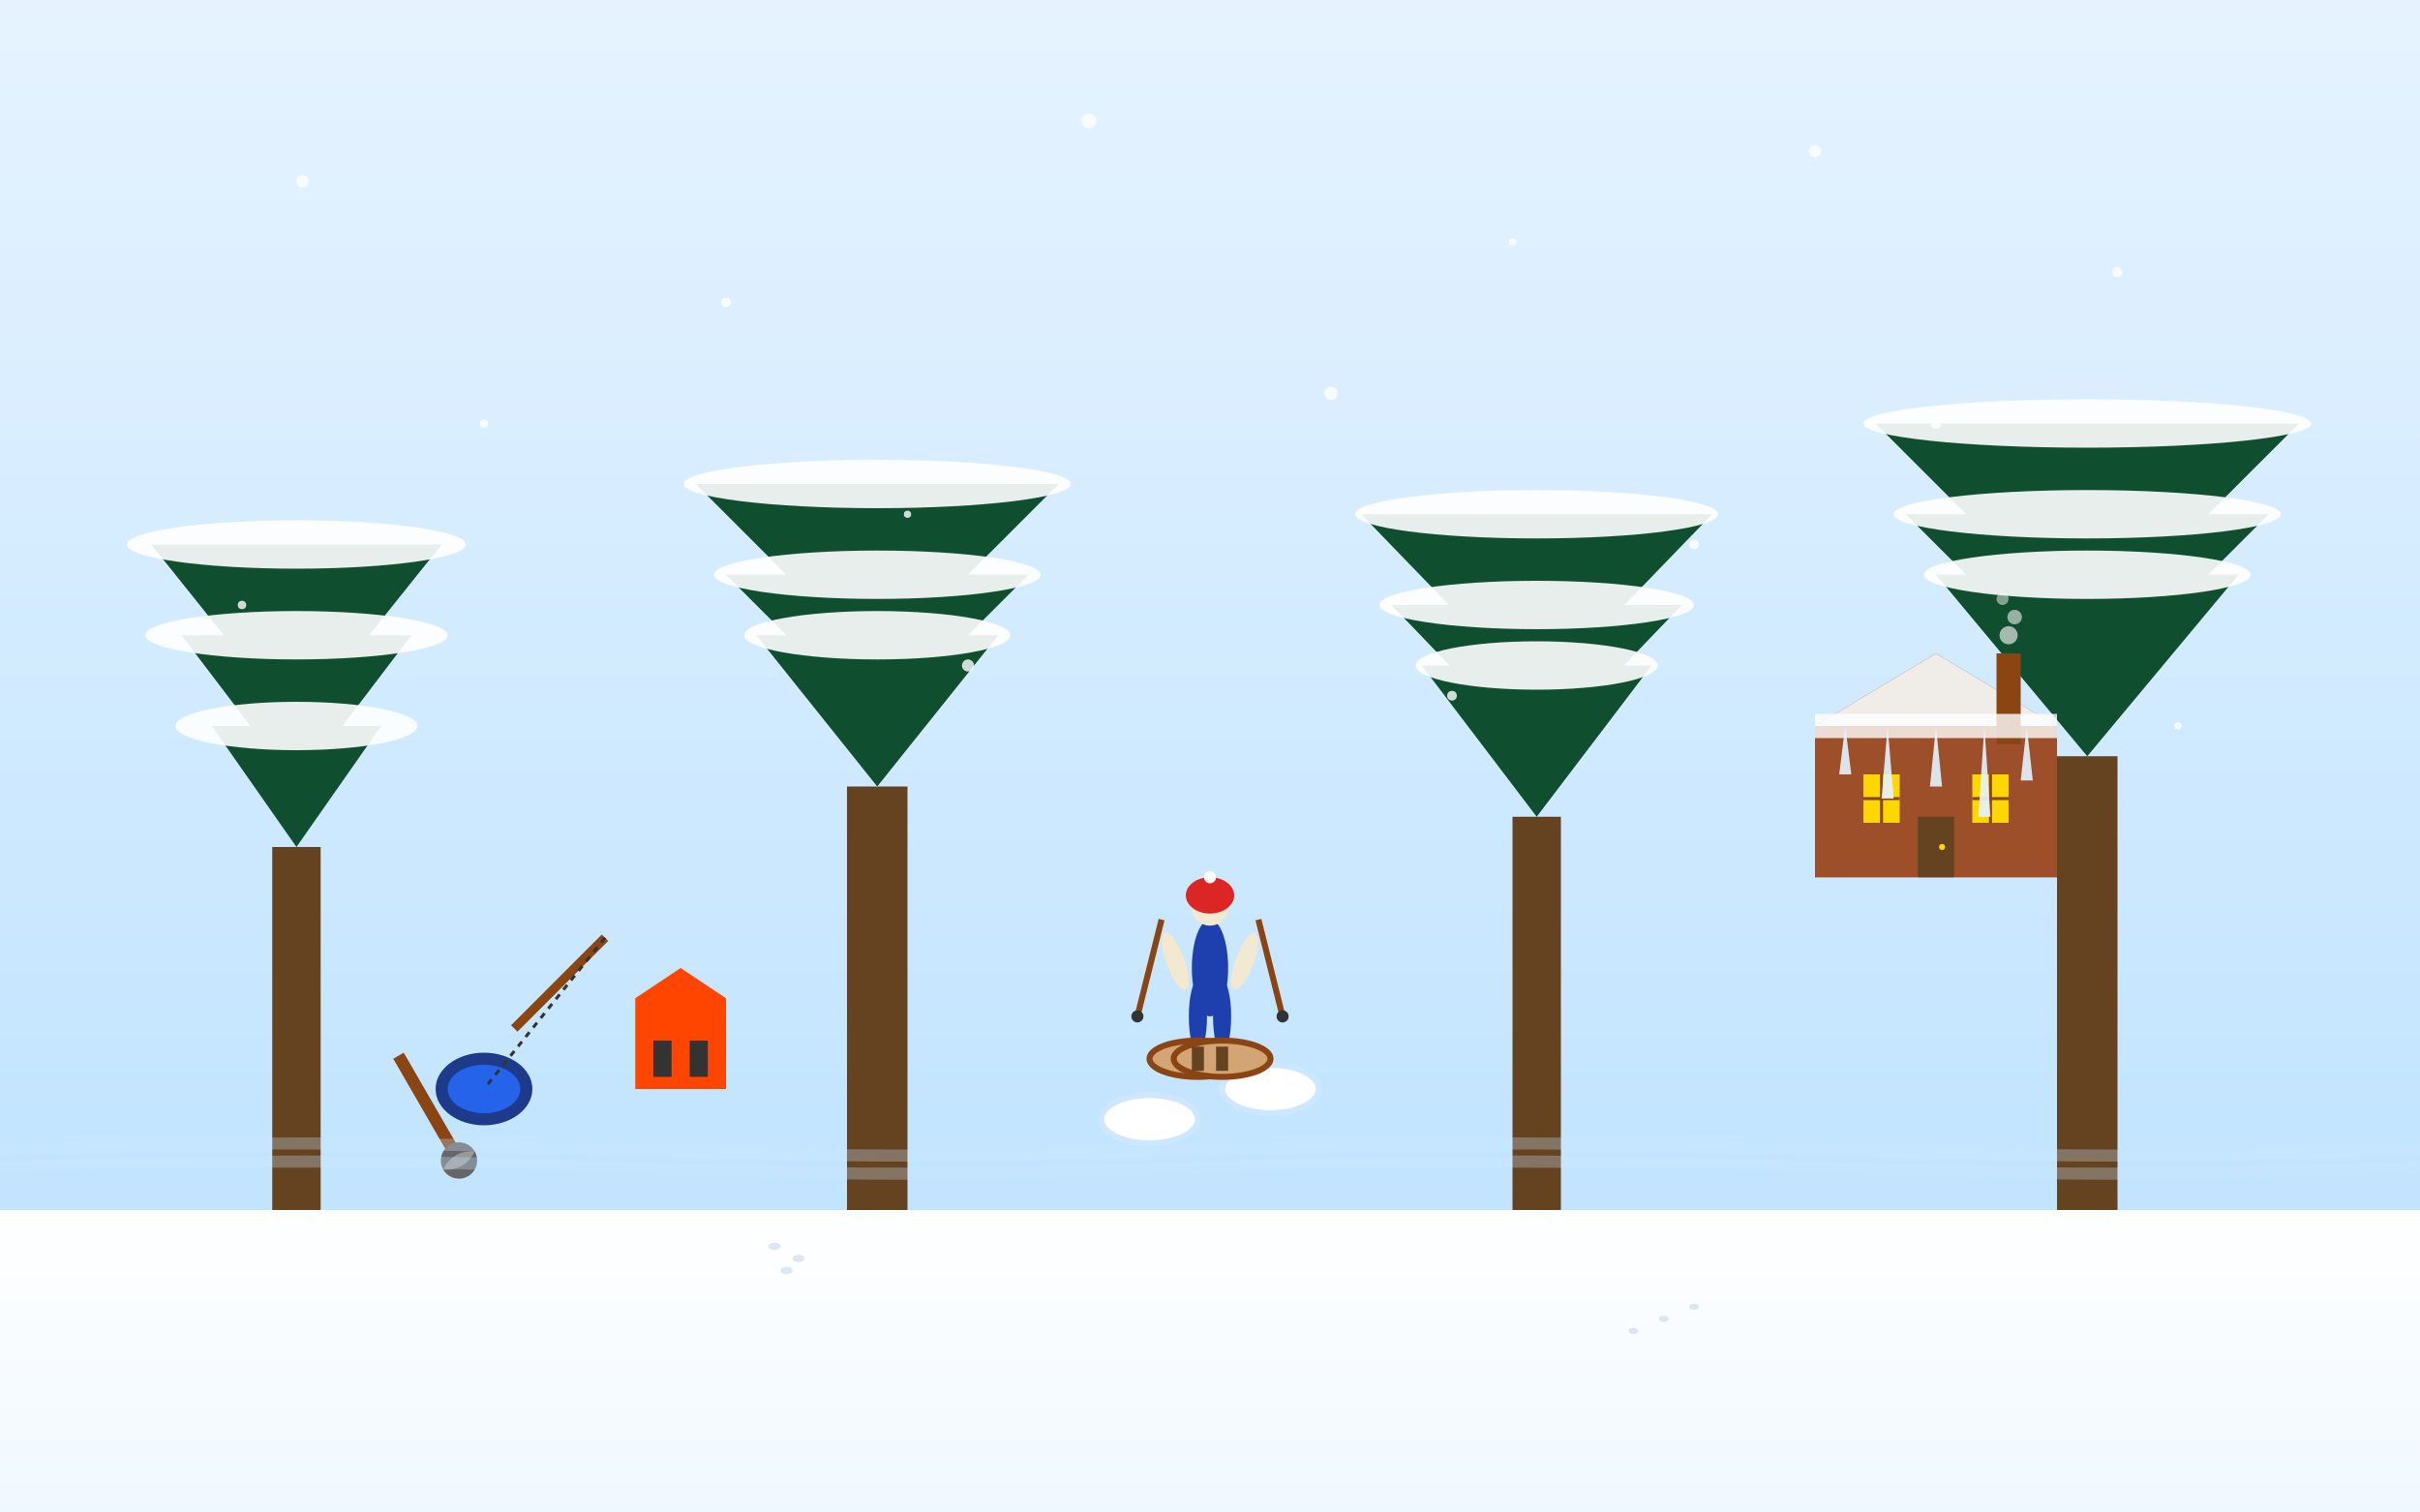 <svg width="400" height="250" viewBox="0 0 400 250" fill="none" xmlns="http://www.w3.org/2000/svg">
  <rect x="0" y="0" width="400" height="250" fill="#808080" stroke="none"/>
  <!-- Winter sky gradient -->
  <defs>
    <linearGradient id="winterSky" x1="0%" y1="0%" x2="0%" y2="100%">
      <stop offset="0%" style="stop-color:#E6F3FF"/>
      <stop offset="100%" style="stop-color:#B8E0FF"/>
    </linearGradient>
    <linearGradient id="snowGradient" x1="0%" y1="0%" x2="0%" y2="100%">
      <stop offset="0%" style="stop-color:#FFFFFF"/>
      <stop offset="100%" style="stop-color:#F0F8FF"/>
    </linearGradient>
  </defs>
  
  <!-- Winter sky -->
  <rect width="400" height="250" fill="url(#winterSky)"/>
  
  <!-- Snow-covered ground -->
  <ellipse cx="200" cy="230" rx="200" ry="30" fill="url(#snowGradient)"/>
  <rect y="200" width="400" height="50" fill="url(#snowGradient)"/>
  
  <!-- Snow-covered trees -->
  <g fill="#2D5F3F">
    <!-- Tree trunks -->
    <rect x="45" y="140" width="8" height="60" fill="#654321"/>
    <rect x="140" y="130" width="10" height="70" fill="#654321"/>
    <rect x="250" y="135" width="8" height="65" fill="#654321"/>
    <rect x="340" y="125" width="10" height="75" fill="#654321"/>
    
    <!-- Snow-laden pine branches -->
    <g fill="#0F4F2F">
      <polygon points="49,140 35,120 63,120"/>
      <polygon points="49,130 30,105 68,105"/>
      <polygon points="49,120 25,90 73,90"/>
      
      <polygon points="145,130 125,105 165,105"/>
      <polygon points="145,120 120,95 170,95"/>
      <polygon points="145,110 115,80 175,80"/>
      
      <polygon points="254,135 235,110 273,110"/>
      <polygon points="254,125 230,100 278,100"/>
      <polygon points="254,115 225,85 283,85"/>
      
      <polygon points="345,125 320,95 370,95"/>
      <polygon points="345,115 315,85 375,85"/>
      <polygon points="345,105 310,70 380,70"/>
    </g>
    
    <!-- Snow on branches -->
    <g fill="white" opacity="0.9">
      <ellipse cx="49" cy="120" rx="20" ry="4"/>
      <ellipse cx="49" cy="105" rx="25" ry="4"/>
      <ellipse cx="49" cy="90" rx="28" ry="4"/>
      
      <ellipse cx="145" cy="105" rx="22" ry="4"/>
      <ellipse cx="145" cy="95" rx="27" ry="4"/>
      <ellipse cx="145" cy="80" rx="32" ry="4"/>
      
      <ellipse cx="254" cy="110" rx="20" ry="4"/>
      <ellipse cx="254" cy="100" rx="26" ry="4"/>
      <ellipse cx="254" cy="85" rx="30" ry="4"/>
      
      <ellipse cx="345" cy="95" rx="27" ry="4"/>
      <ellipse cx="345" cy="85" rx="32" ry="4"/>
      <ellipse cx="345" cy="70" rx="37" ry="4"/>
    </g>
  </g>
  
  <!-- Ice fishing scene -->
  <g transform="translate(80, 180)">
    <!-- Ice fishing hole -->
    <ellipse cx="0" cy="0" rx="8" ry="6" fill="#1E3A8A"/>
    <ellipse cx="0" cy="0" rx="6" ry="4" fill="#2563EB"/>
    
    <!-- Ice auger nearby -->
    <g transform="translate(-15, -5) rotate(-30)">
      <rect x="0" y="0" width="2" height="20" fill="#8B4513"/>
      <circle cx="1" cy="20" r="3" fill="#666"/>
      <path d="M-2 20 Q1 18 4 20 Q1 22 -2 20" fill="#999"/>
    </g>
    
    <!-- Ice fishing rod -->
    <line x1="5" y1="-10" x2="20" y2="-25" stroke="#8B4513" stroke-width="1.5"/>
    <line x1="20" y1="-25" x2="0" y2="0" stroke="#333" stroke-width="0.5" stroke-dasharray="1,1"/>
    
    <!-- Ice shelter -->
    <g transform="translate(25, -20)">
      <path d="M0 20 L15 20 L15 5 L7.5 0 L0 5 Z" fill="#FF4500"/>
      <rect x="3" y="12" width="3" height="6" fill="#333"/>
      <rect x="9" y="12" width="3" height="6" fill="#333"/>
    </g>
  </g>
  
  <!-- Snowshoer -->
  <g transform="translate(200, 170)">
    <!-- Snowshoe tracks -->
    <ellipse cx="-10" cy="15" rx="8" ry="4" fill="white" stroke="#CCE7FF" stroke-width="1"/>
    <ellipse cx="10" cy="10" rx="8" ry="4" fill="white" stroke="#CCE7FF" stroke-width="1"/>
    
    <!-- Person with snowshoes -->
    <g transform="translate(0, -10)">
      <!-- Body -->
      <ellipse cx="0" cy="0" rx="3" ry="8" fill="#1E40AF"/>
      
      <!-- Head -->
      <circle cx="0" cy="-10" r="3" fill="#F3E8D0"/>
      
      <!-- Winter hat -->
      <ellipse cx="0" cy="-12" rx="4" ry="3" fill="#DC2626"/>
      <circle cx="0" cy="-15" r="1" fill="white"/>
      
      <!-- Arms with poles -->
      <ellipse cx="-5" cy="-3" rx="1.5" ry="5" fill="#F3E8D0" transform="rotate(-20)"/>
      <ellipse cx="5" cy="-3" rx="1.5" ry="5" fill="#F3E8D0" transform="rotate(20)"/>
      
      <!-- Snowshoe poles -->
      <line x1="-8" y1="-8" x2="-12" y2="8" stroke="#8B4513" stroke-width="1"/>
      <line x1="8" y1="-8" x2="12" y2="8" stroke="#8B4513" stroke-width="1"/>
      <circle cx="-12" cy="8" r="1" fill="#333"/>
      <circle cx="12" cy="8" r="1" fill="#333"/>
      
      <!-- Legs -->
      <ellipse cx="-2" cy="8" rx="1.5" ry="6" fill="#1E40AF"/>
      <ellipse cx="2" cy="8" rx="1.5" ry="6" fill="#1E40AF"/>
      
      <!-- Snowshoes -->
      <ellipse cx="-2" cy="15" rx="8" ry="3" fill="#D4A574" stroke="#8B4513" stroke-width="1"/>
      <ellipse cx="2" cy="15" rx="8" ry="3" fill="#D4A574" stroke="#8B4513" stroke-width="1"/>
      
      <!-- Snowshoe bindings -->
      <rect x="-3" y="13" width="2" height="4" fill="#654321"/>
      <rect x="1" y="13" width="2" height="4" fill="#654321"/>
    </g>
  </g>
  
  <!-- Cabin with smoke -->
  <g transform="translate(300, 120)">
    <!-- Cabin base -->
    <rect x="0" y="0" width="40" height="25" fill="#8B4513"/>
    <rect x="0" y="0" width="40" height="25" fill="#A0522D" opacity="0.8"/>
    
    <!-- Snow-covered roof -->
    <polygon points="0,0 20,-12 40,0" fill="#654321"/>
    <polygon points="0,0 20,-12 40,0" fill="white" opacity="0.9"/>
    
    <!-- Windows with warm light -->
    <rect x="8" y="8" width="6" height="8" fill="#FFD700"/>
    <rect x="26" y="8" width="6" height="8" fill="#FFD700"/>
    <line x1="11" y1="8" x2="11" y2="16" stroke="#8B4513" stroke-width="0.5"/>
    <line x1="29" y1="8" x2="29" y2="16" stroke="#8B4513" stroke-width="0.5"/>
    <line x1="8" y1="12" x2="14" y2="12" stroke="#8B4513" stroke-width="0.5"/>
    <line x1="26" y1="12" x2="32" y2="12" stroke="#8B4513" stroke-width="0.5"/>
    
    <!-- Door -->
    <rect x="17" y="15" width="6" height="10" fill="#654321"/>
    <circle cx="21" cy="20" r="0.5" fill="#FFD700"/>
    
    <!-- Chimney -->
    <rect x="30" y="-12" width="4" height="15" fill="#8B4513"/>
    
    <!-- Smoke -->
    <circle cx="32" cy="-15" r="1.5" fill="#E6E6E6" opacity="0.7"/>
    <circle cx="33" cy="-18" r="1.2" fill="#F0F0F0" opacity="0.6"/>
    <circle cx="31" cy="-21" r="1" fill="#F5F5F5" opacity="0.5"/>
    
    <!-- Snow on cabin -->
    <rect x="0" y="-2" width="40" height="4" fill="white" opacity="0.8"/>
  </g>
  
  <!-- Falling snow -->
  <g fill="white" opacity="0.8">
    <circle cx="50" cy="30" r="1"/>
    <circle cx="120" cy="50" r="0.8"/>
    <circle cx="180" cy="20" r="1.2"/>
    <circle cx="250" cy="40" r="0.6"/>
    <circle cx="300" cy="25" r="1"/>
    <circle cx="350" cy="45" r="0.8"/>
    <circle cx="80" cy="70" r="0.7"/>
    <circle cx="220" cy="65" r="1.1"/>
    <circle cx="320" cy="70" r="0.9"/>
    <circle cx="150" cy="85" r="0.6"/>
    <circle cx="280" cy="90" r="0.8"/>
    <circle cx="40" cy="100" r="0.7"/>
    <circle cx="160" cy="110" r="1"/>
    <circle cx="240" cy="115" r="0.8"/>
    <circle cx="360" cy="120" r="0.6"/>
  </g>
  
  <!-- Animal tracks in snow -->
  <g opacity="0.4">
    <!-- Rabbit tracks -->
    <ellipse cx="130" cy="210" rx="1" ry="0.6" fill="#B0C4DE"/>
    <ellipse cx="132" cy="208" rx="1" ry="0.6" fill="#B0C4DE"/>
    <ellipse cx="128" cy="206" rx="1" ry="0.6" fill="#B0C4DE"/>
    
    <!-- Fox tracks -->
    <ellipse cx="270" cy="220" rx="0.8" ry="0.5" fill="#B0C4DE"/>
    <ellipse cx="275" cy="218" rx="0.8" ry="0.5" fill="#B0C4DE"/>
    <ellipse cx="280" cy="216" rx="0.8" ry="0.5" fill="#B0C4DE"/>
  </g>
  
  <!-- Icicles on cabin -->
  <g transform="translate(300, 120)" fill="#E6F3FF" opacity="0.9">
    <polygon points="5,0 6,8 4,8"/>
    <polygon points="12,0 13,12 11,12"/>
    <polygon points="20,0 21,10 19,10"/>
    <polygon points="28,0 29,15 27,15"/>
    <polygon points="35,0 36,9 34,9"/>
  </g>
  
  <!-- Cross-country ski tracks -->
  <g opacity="0.3">
    <path d="M0 190 Q50 188 100 190 Q150 192 200 190 Q250 188 300 190 Q350 192 400 190" stroke="#CCE7FF" stroke-width="2" fill="none"/>
    <path d="M0 193 Q50 191 100 193 Q150 195 200 193 Q250 191 300 193 Q350 195 400 193" stroke="#CCE7FF" stroke-width="2" fill="none"/>
  </g>
</svg>
